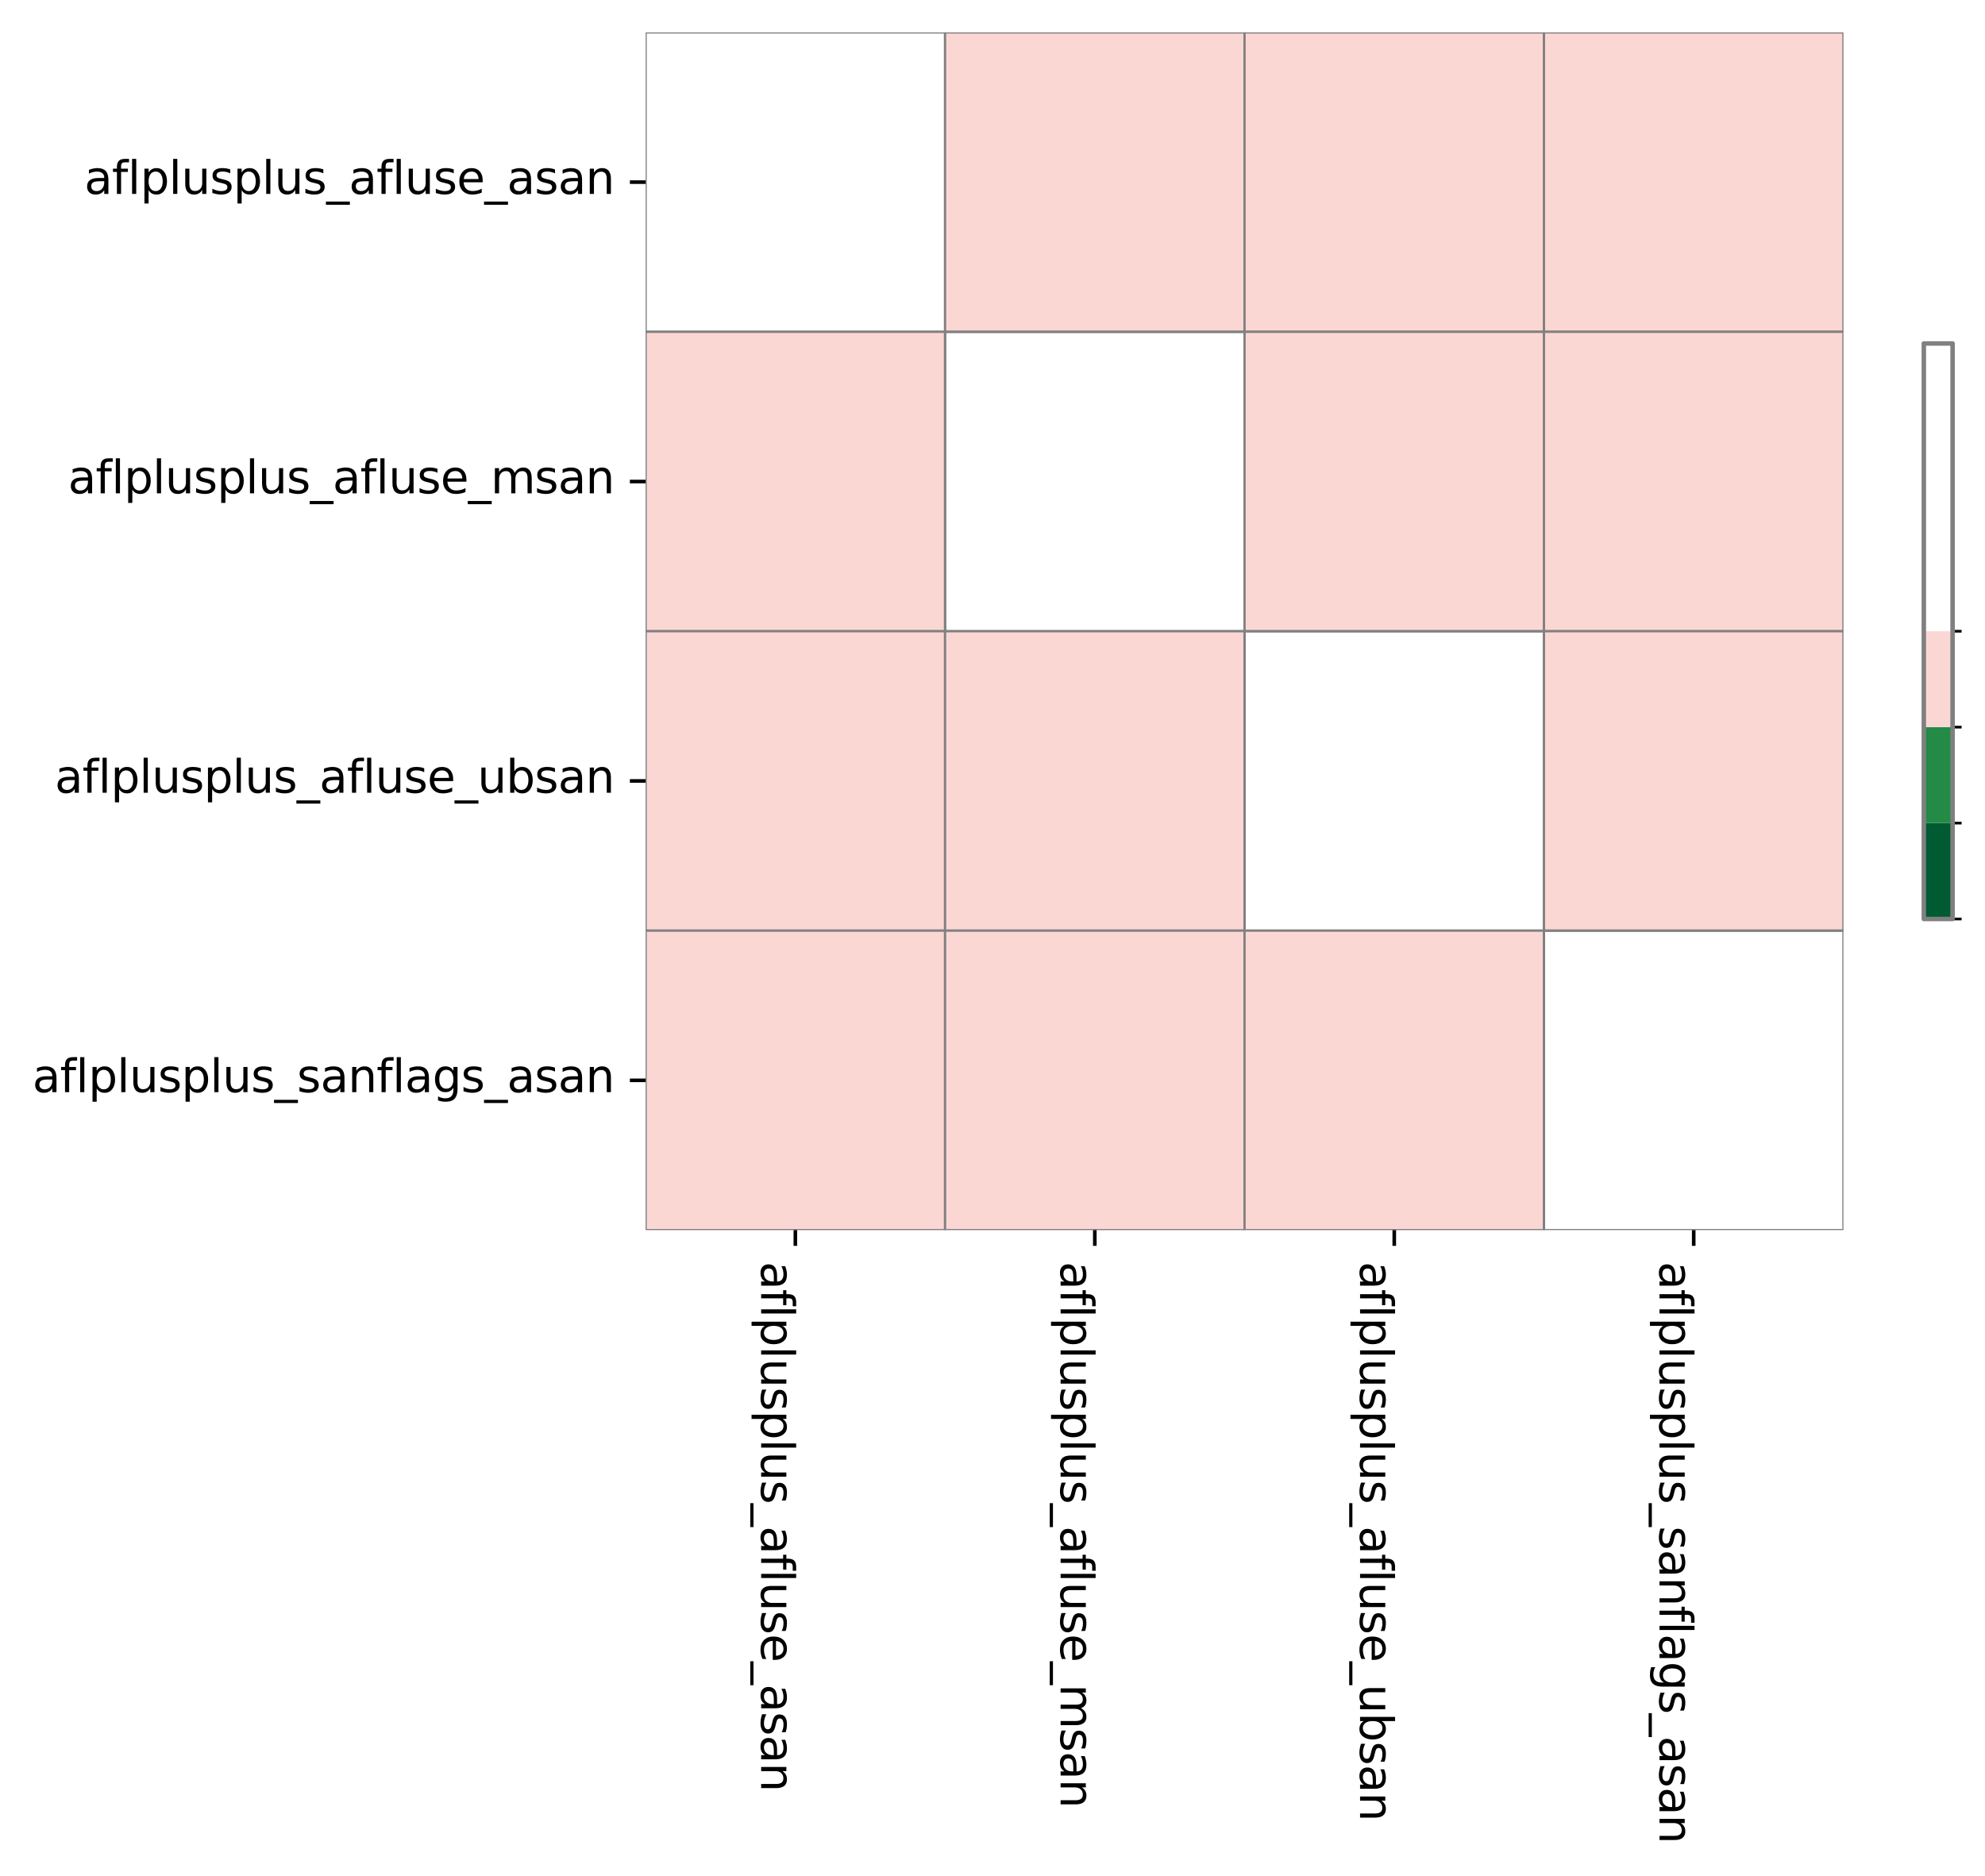 <?xml version="1.0" encoding="utf-8" standalone="no"?>
<!DOCTYPE svg PUBLIC "-//W3C//DTD SVG 1.1//EN"
  "http://www.w3.org/Graphics/SVG/1.1/DTD/svg11.dtd">
<svg xmlns:xlink="http://www.w3.org/1999/xlink" width="440.998pt" height="416.748pt" viewBox="0 0 440.998 416.748" xmlns="http://www.w3.org/2000/svg" version="1.1">
 <defs>
  <style type="text/css">*{stroke-linejoin: round; stroke-linecap: butt}</style>
 </defs>
 <g id="figure_1">
  <g id="patch_1">
   <path d="M 0 416.748 
L 440.998 416.748 
L 440.998 0 
L 0 0 
z
" style="fill: #ffffff"/>
  </g>
  <g id="axes_1">
   <g id="patch_2">
    <path d="M 143.436 273.312 
L 409.548 273.312 
L 409.548 7.2 
L 143.436 7.2 
z
" style="fill: #ffffff"/>
   </g>
   <g id="QuadMesh_1">
    <path d="M 143.436 7.2 
L 209.964 7.2 
L 209.964 73.728 
L 143.436 73.728 
L 143.436 7.2 
" clip-path="url(#p65b312e237)" style="fill: none; stroke: #808080; stroke-width: 0.5"/>
    <path d="M 209.964 7.2 
L 276.492 7.2 
L 276.492 73.728 
L 209.964 73.728 
L 209.964 7.2 
" clip-path="url(#p65b312e237)" style="fill: #fbd7d4; stroke: #808080; stroke-width: 0.5"/>
    <path d="M 276.492 7.2 
L 343.02 7.2 
L 343.02 73.728 
L 276.492 73.728 
L 276.492 7.2 
" clip-path="url(#p65b312e237)" style="fill: #fbd7d4; stroke: #808080; stroke-width: 0.5"/>
    <path d="M 343.02 7.2 
L 409.548 7.2 
L 409.548 73.728 
L 343.02 73.728 
L 343.02 7.2 
" clip-path="url(#p65b312e237)" style="fill: #fbd7d4; stroke: #808080; stroke-width: 0.5"/>
    <path d="M 143.436 73.728 
L 209.964 73.728 
L 209.964 140.256 
L 143.436 140.256 
L 143.436 73.728 
" clip-path="url(#p65b312e237)" style="fill: #fbd7d4; stroke: #808080; stroke-width: 0.5"/>
    <path d="M 209.964 73.728 
L 276.492 73.728 
L 276.492 140.256 
L 209.964 140.256 
L 209.964 73.728 
" clip-path="url(#p65b312e237)" style="fill: none; stroke: #808080; stroke-width: 0.5"/>
    <path d="M 276.492 73.728 
L 343.02 73.728 
L 343.02 140.256 
L 276.492 140.256 
L 276.492 73.728 
" clip-path="url(#p65b312e237)" style="fill: #fbd7d4; stroke: #808080; stroke-width: 0.5"/>
    <path d="M 343.02 73.728 
L 409.548 73.728 
L 409.548 140.256 
L 343.02 140.256 
L 343.02 73.728 
" clip-path="url(#p65b312e237)" style="fill: #fbd7d4; stroke: #808080; stroke-width: 0.5"/>
    <path d="M 143.436 140.256 
L 209.964 140.256 
L 209.964 206.784 
L 143.436 206.784 
L 143.436 140.256 
" clip-path="url(#p65b312e237)" style="fill: #fbd7d4; stroke: #808080; stroke-width: 0.5"/>
    <path d="M 209.964 140.256 
L 276.492 140.256 
L 276.492 206.784 
L 209.964 206.784 
L 209.964 140.256 
" clip-path="url(#p65b312e237)" style="fill: #fbd7d4; stroke: #808080; stroke-width: 0.5"/>
    <path d="M 276.492 140.256 
L 343.02 140.256 
L 343.02 206.784 
L 276.492 206.784 
L 276.492 140.256 
" clip-path="url(#p65b312e237)" style="fill: none; stroke: #808080; stroke-width: 0.5"/>
    <path d="M 343.02 140.256 
L 409.548 140.256 
L 409.548 206.784 
L 343.02 206.784 
L 343.02 140.256 
" clip-path="url(#p65b312e237)" style="fill: #fbd7d4; stroke: #808080; stroke-width: 0.5"/>
    <path d="M 143.436 206.784 
L 209.964 206.784 
L 209.964 273.312 
L 143.436 273.312 
L 143.436 206.784 
" clip-path="url(#p65b312e237)" style="fill: #fbd7d4; stroke: #808080; stroke-width: 0.5"/>
    <path d="M 209.964 206.784 
L 276.492 206.784 
L 276.492 273.312 
L 209.964 273.312 
L 209.964 206.784 
" clip-path="url(#p65b312e237)" style="fill: #fbd7d4; stroke: #808080; stroke-width: 0.5"/>
    <path d="M 276.492 206.784 
L 343.02 206.784 
L 343.02 273.312 
L 276.492 273.312 
L 276.492 206.784 
" clip-path="url(#p65b312e237)" style="fill: #fbd7d4; stroke: #808080; stroke-width: 0.5"/>
    <path d="M 343.02 206.784 
L 409.548 206.784 
L 409.548 273.312 
L 343.02 273.312 
L 343.02 206.784 
" clip-path="url(#p65b312e237)" style="fill: none; stroke: #808080; stroke-width: 0.5"/>
   </g>
   <g id="matplotlib.axis_1">
    <g id="xtick_1">
     <g id="line2d_1">
      <defs>
       <path id="m20e9c3301e" d="M 0 0 
L 0 3.5 
" style="stroke: #000000; stroke-width: 0.8"/>
      </defs>
      <g>
       <use xlink:href="#m20e9c3301e" x="176.7" y="273.312" style="stroke: #000000; stroke-width: 0.8"/>
      </g>
     </g>
     <g id="text_1">
      <!-- aflplusplus_afluse_asan -->
      <g transform="translate(169.101 280.312) rotate(-270) scale(0.1 -0.1)">
       <defs>
        <path id="DejaVuSans-61" d="M 2194 1759 
Q 1497 1759 1228 1600 
Q 959 1441 959 1056 
Q 959 750 1161 570 
Q 1363 391 1709 391 
Q 2188 391 2477 730 
Q 2766 1069 2766 1631 
L 2766 1759 
L 2194 1759 
z
M 3341 1997 
L 3341 0 
L 2766 0 
L 2766 531 
Q 2569 213 2275 61 
Q 1981 -91 1556 -91 
Q 1019 -91 701 211 
Q 384 513 384 1019 
Q 384 1609 779 1909 
Q 1175 2209 1959 2209 
L 2766 2209 
L 2766 2266 
Q 2766 2663 2505 2880 
Q 2244 3097 1772 3097 
Q 1472 3097 1187 3025 
Q 903 2953 641 2809 
L 641 3341 
Q 956 3463 1253 3523 
Q 1550 3584 1831 3584 
Q 2591 3584 2966 3190 
Q 3341 2797 3341 1997 
z
" transform="scale(0.016)"/>
        <path id="DejaVuSans-66" d="M 2375 4863 
L 2375 4384 
L 1825 4384 
Q 1516 4384 1395 4259 
Q 1275 4134 1275 3809 
L 1275 3500 
L 2222 3500 
L 2222 3053 
L 1275 3053 
L 1275 0 
L 697 0 
L 697 3053 
L 147 3053 
L 147 3500 
L 697 3500 
L 697 3744 
Q 697 4328 969 4595 
Q 1241 4863 1831 4863 
L 2375 4863 
z
" transform="scale(0.016)"/>
        <path id="DejaVuSans-6c" d="M 603 4863 
L 1178 4863 
L 1178 0 
L 603 0 
L 603 4863 
z
" transform="scale(0.016)"/>
        <path id="DejaVuSans-70" d="M 1159 525 
L 1159 -1331 
L 581 -1331 
L 581 3500 
L 1159 3500 
L 1159 2969 
Q 1341 3281 1617 3432 
Q 1894 3584 2278 3584 
Q 2916 3584 3314 3078 
Q 3713 2572 3713 1747 
Q 3713 922 3314 415 
Q 2916 -91 2278 -91 
Q 1894 -91 1617 61 
Q 1341 213 1159 525 
z
M 3116 1747 
Q 3116 2381 2855 2742 
Q 2594 3103 2138 3103 
Q 1681 3103 1420 2742 
Q 1159 2381 1159 1747 
Q 1159 1113 1420 752 
Q 1681 391 2138 391 
Q 2594 391 2855 752 
Q 3116 1113 3116 1747 
z
" transform="scale(0.016)"/>
        <path id="DejaVuSans-75" d="M 544 1381 
L 544 3500 
L 1119 3500 
L 1119 1403 
Q 1119 906 1312 657 
Q 1506 409 1894 409 
Q 2359 409 2629 706 
Q 2900 1003 2900 1516 
L 2900 3500 
L 3475 3500 
L 3475 0 
L 2900 0 
L 2900 538 
Q 2691 219 2414 64 
Q 2138 -91 1772 -91 
Q 1169 -91 856 284 
Q 544 659 544 1381 
z
M 1991 3584 
L 1991 3584 
z
" transform="scale(0.016)"/>
        <path id="DejaVuSans-73" d="M 2834 3397 
L 2834 2853 
Q 2591 2978 2328 3040 
Q 2066 3103 1784 3103 
Q 1356 3103 1142 2972 
Q 928 2841 928 2578 
Q 928 2378 1081 2264 
Q 1234 2150 1697 2047 
L 1894 2003 
Q 2506 1872 2764 1633 
Q 3022 1394 3022 966 
Q 3022 478 2636 193 
Q 2250 -91 1575 -91 
Q 1294 -91 989 -36 
Q 684 19 347 128 
L 347 722 
Q 666 556 975 473 
Q 1284 391 1588 391 
Q 1994 391 2212 530 
Q 2431 669 2431 922 
Q 2431 1156 2273 1281 
Q 2116 1406 1581 1522 
L 1381 1569 
Q 847 1681 609 1914 
Q 372 2147 372 2553 
Q 372 3047 722 3315 
Q 1072 3584 1716 3584 
Q 2034 3584 2315 3537 
Q 2597 3491 2834 3397 
z
" transform="scale(0.016)"/>
        <path id="DejaVuSans-5f" d="M 3263 -1063 
L 3263 -1509 
L -63 -1509 
L -63 -1063 
L 3263 -1063 
z
" transform="scale(0.016)"/>
        <path id="DejaVuSans-65" d="M 3597 1894 
L 3597 1613 
L 953 1613 
Q 991 1019 1311 708 
Q 1631 397 2203 397 
Q 2534 397 2845 478 
Q 3156 559 3463 722 
L 3463 178 
Q 3153 47 2828 -22 
Q 2503 -91 2169 -91 
Q 1331 -91 842 396 
Q 353 884 353 1716 
Q 353 2575 817 3079 
Q 1281 3584 2069 3584 
Q 2775 3584 3186 3129 
Q 3597 2675 3597 1894 
z
M 3022 2063 
Q 3016 2534 2758 2815 
Q 2500 3097 2075 3097 
Q 1594 3097 1305 2825 
Q 1016 2553 972 2059 
L 3022 2063 
z
" transform="scale(0.016)"/>
        <path id="DejaVuSans-6e" d="M 3513 2113 
L 3513 0 
L 2938 0 
L 2938 2094 
Q 2938 2591 2744 2837 
Q 2550 3084 2163 3084 
Q 1697 3084 1428 2787 
Q 1159 2491 1159 1978 
L 1159 0 
L 581 0 
L 581 3500 
L 1159 3500 
L 1159 2956 
Q 1366 3272 1645 3428 
Q 1925 3584 2291 3584 
Q 2894 3584 3203 3211 
Q 3513 2838 3513 2113 
z
" transform="scale(0.016)"/>
       </defs>
       <use xlink:href="#DejaVuSans-61"/>
       <use xlink:href="#DejaVuSans-66" x="61.279"/>
       <use xlink:href="#DejaVuSans-6c" x="96.484"/>
       <use xlink:href="#DejaVuSans-70" x="124.268"/>
       <use xlink:href="#DejaVuSans-6c" x="187.744"/>
       <use xlink:href="#DejaVuSans-75" x="215.527"/>
       <use xlink:href="#DejaVuSans-73" x="278.906"/>
       <use xlink:href="#DejaVuSans-70" x="331.006"/>
       <use xlink:href="#DejaVuSans-6c" x="394.482"/>
       <use xlink:href="#DejaVuSans-75" x="422.266"/>
       <use xlink:href="#DejaVuSans-73" x="485.645"/>
       <use xlink:href="#DejaVuSans-5f" x="537.744"/>
       <use xlink:href="#DejaVuSans-61" x="587.744"/>
       <use xlink:href="#DejaVuSans-66" x="649.023"/>
       <use xlink:href="#DejaVuSans-6c" x="684.229"/>
       <use xlink:href="#DejaVuSans-75" x="712.012"/>
       <use xlink:href="#DejaVuSans-73" x="775.391"/>
       <use xlink:href="#DejaVuSans-65" x="827.49"/>
       <use xlink:href="#DejaVuSans-5f" x="889.014"/>
       <use xlink:href="#DejaVuSans-61" x="939.014"/>
       <use xlink:href="#DejaVuSans-73" x="1000.293"/>
       <use xlink:href="#DejaVuSans-61" x="1052.393"/>
       <use xlink:href="#DejaVuSans-6e" x="1113.672"/>
      </g>
     </g>
    </g>
    <g id="xtick_2">
     <g id="line2d_2">
      <g>
       <use xlink:href="#m20e9c3301e" x="243.228" y="273.312" style="stroke: #000000; stroke-width: 0.8"/>
      </g>
     </g>
     <g id="text_2">
      <!-- aflplusplus_afluse_msan -->
      <g transform="translate(235.63 280.312) rotate(-270) scale(0.1 -0.1)">
       <defs>
        <path id="DejaVuSans-6d" d="M 3328 2828 
Q 3544 3216 3844 3400 
Q 4144 3584 4550 3584 
Q 5097 3584 5394 3201 
Q 5691 2819 5691 2113 
L 5691 0 
L 5113 0 
L 5113 2094 
Q 5113 2597 4934 2840 
Q 4756 3084 4391 3084 
Q 3944 3084 3684 2787 
Q 3425 2491 3425 1978 
L 3425 0 
L 2847 0 
L 2847 2094 
Q 2847 2600 2669 2842 
Q 2491 3084 2119 3084 
Q 1678 3084 1418 2786 
Q 1159 2488 1159 1978 
L 1159 0 
L 581 0 
L 581 3500 
L 1159 3500 
L 1159 2956 
Q 1356 3278 1631 3431 
Q 1906 3584 2284 3584 
Q 2666 3584 2933 3390 
Q 3200 3197 3328 2828 
z
" transform="scale(0.016)"/>
       </defs>
       <use xlink:href="#DejaVuSans-61"/>
       <use xlink:href="#DejaVuSans-66" x="61.279"/>
       <use xlink:href="#DejaVuSans-6c" x="96.484"/>
       <use xlink:href="#DejaVuSans-70" x="124.268"/>
       <use xlink:href="#DejaVuSans-6c" x="187.744"/>
       <use xlink:href="#DejaVuSans-75" x="215.527"/>
       <use xlink:href="#DejaVuSans-73" x="278.906"/>
       <use xlink:href="#DejaVuSans-70" x="331.006"/>
       <use xlink:href="#DejaVuSans-6c" x="394.482"/>
       <use xlink:href="#DejaVuSans-75" x="422.266"/>
       <use xlink:href="#DejaVuSans-73" x="485.645"/>
       <use xlink:href="#DejaVuSans-5f" x="537.744"/>
       <use xlink:href="#DejaVuSans-61" x="587.744"/>
       <use xlink:href="#DejaVuSans-66" x="649.023"/>
       <use xlink:href="#DejaVuSans-6c" x="684.229"/>
       <use xlink:href="#DejaVuSans-75" x="712.012"/>
       <use xlink:href="#DejaVuSans-73" x="775.391"/>
       <use xlink:href="#DejaVuSans-65" x="827.49"/>
       <use xlink:href="#DejaVuSans-5f" x="889.014"/>
       <use xlink:href="#DejaVuSans-6d" x="939.014"/>
       <use xlink:href="#DejaVuSans-73" x="1036.426"/>
       <use xlink:href="#DejaVuSans-61" x="1088.525"/>
       <use xlink:href="#DejaVuSans-6e" x="1149.805"/>
      </g>
     </g>
    </g>
    <g id="xtick_3">
     <g id="line2d_3">
      <g>
       <use xlink:href="#m20e9c3301e" x="309.756" y="273.312" style="stroke: #000000; stroke-width: 0.8"/>
      </g>
     </g>
     <g id="text_3">
      <!-- aflplusplus_afluse_ubsan -->
      <g transform="translate(302.158 280.312) rotate(-270) scale(0.1 -0.1)">
       <defs>
        <path id="DejaVuSans-62" d="M 3116 1747 
Q 3116 2381 2855 2742 
Q 2594 3103 2138 3103 
Q 1681 3103 1420 2742 
Q 1159 2381 1159 1747 
Q 1159 1113 1420 752 
Q 1681 391 2138 391 
Q 2594 391 2855 752 
Q 3116 1113 3116 1747 
z
M 1159 2969 
Q 1341 3281 1617 3432 
Q 1894 3584 2278 3584 
Q 2916 3584 3314 3078 
Q 3713 2572 3713 1747 
Q 3713 922 3314 415 
Q 2916 -91 2278 -91 
Q 1894 -91 1617 61 
Q 1341 213 1159 525 
L 1159 0 
L 581 0 
L 581 4863 
L 1159 4863 
L 1159 2969 
z
" transform="scale(0.016)"/>
       </defs>
       <use xlink:href="#DejaVuSans-61"/>
       <use xlink:href="#DejaVuSans-66" x="61.279"/>
       <use xlink:href="#DejaVuSans-6c" x="96.484"/>
       <use xlink:href="#DejaVuSans-70" x="124.268"/>
       <use xlink:href="#DejaVuSans-6c" x="187.744"/>
       <use xlink:href="#DejaVuSans-75" x="215.527"/>
       <use xlink:href="#DejaVuSans-73" x="278.906"/>
       <use xlink:href="#DejaVuSans-70" x="331.006"/>
       <use xlink:href="#DejaVuSans-6c" x="394.482"/>
       <use xlink:href="#DejaVuSans-75" x="422.266"/>
       <use xlink:href="#DejaVuSans-73" x="485.645"/>
       <use xlink:href="#DejaVuSans-5f" x="537.744"/>
       <use xlink:href="#DejaVuSans-61" x="587.744"/>
       <use xlink:href="#DejaVuSans-66" x="649.023"/>
       <use xlink:href="#DejaVuSans-6c" x="684.229"/>
       <use xlink:href="#DejaVuSans-75" x="712.012"/>
       <use xlink:href="#DejaVuSans-73" x="775.391"/>
       <use xlink:href="#DejaVuSans-65" x="827.49"/>
       <use xlink:href="#DejaVuSans-5f" x="889.014"/>
       <use xlink:href="#DejaVuSans-75" x="939.014"/>
       <use xlink:href="#DejaVuSans-62" x="1002.393"/>
       <use xlink:href="#DejaVuSans-73" x="1065.869"/>
       <use xlink:href="#DejaVuSans-61" x="1117.969"/>
       <use xlink:href="#DejaVuSans-6e" x="1179.248"/>
      </g>
     </g>
    </g>
    <g id="xtick_4">
     <g id="line2d_4">
      <g>
       <use xlink:href="#m20e9c3301e" x="376.284" y="273.312" style="stroke: #000000; stroke-width: 0.8"/>
      </g>
     </g>
     <g id="text_4">
      <!-- aflplusplus_sanflags_asan -->
      <g transform="translate(368.685 280.312) rotate(-270) scale(0.1 -0.1)">
       <defs>
        <path id="DejaVuSans-67" d="M 2906 1791 
Q 2906 2416 2648 2759 
Q 2391 3103 1925 3103 
Q 1463 3103 1205 2759 
Q 947 2416 947 1791 
Q 947 1169 1205 825 
Q 1463 481 1925 481 
Q 2391 481 2648 825 
Q 2906 1169 2906 1791 
z
M 3481 434 
Q 3481 -459 3084 -895 
Q 2688 -1331 1869 -1331 
Q 1566 -1331 1297 -1286 
Q 1028 -1241 775 -1147 
L 775 -588 
Q 1028 -725 1275 -790 
Q 1522 -856 1778 -856 
Q 2344 -856 2625 -561 
Q 2906 -266 2906 331 
L 2906 616 
Q 2728 306 2450 153 
Q 2172 0 1784 0 
Q 1141 0 747 490 
Q 353 981 353 1791 
Q 353 2603 747 3093 
Q 1141 3584 1784 3584 
Q 2172 3584 2450 3431 
Q 2728 3278 2906 2969 
L 2906 3500 
L 3481 3500 
L 3481 434 
z
" transform="scale(0.016)"/>
       </defs>
       <use xlink:href="#DejaVuSans-61"/>
       <use xlink:href="#DejaVuSans-66" x="61.279"/>
       <use xlink:href="#DejaVuSans-6c" x="96.484"/>
       <use xlink:href="#DejaVuSans-70" x="124.268"/>
       <use xlink:href="#DejaVuSans-6c" x="187.744"/>
       <use xlink:href="#DejaVuSans-75" x="215.527"/>
       <use xlink:href="#DejaVuSans-73" x="278.906"/>
       <use xlink:href="#DejaVuSans-70" x="331.006"/>
       <use xlink:href="#DejaVuSans-6c" x="394.482"/>
       <use xlink:href="#DejaVuSans-75" x="422.266"/>
       <use xlink:href="#DejaVuSans-73" x="485.645"/>
       <use xlink:href="#DejaVuSans-5f" x="537.744"/>
       <use xlink:href="#DejaVuSans-73" x="587.744"/>
       <use xlink:href="#DejaVuSans-61" x="639.844"/>
       <use xlink:href="#DejaVuSans-6e" x="701.123"/>
       <use xlink:href="#DejaVuSans-66" x="764.502"/>
       <use xlink:href="#DejaVuSans-6c" x="799.707"/>
       <use xlink:href="#DejaVuSans-61" x="827.49"/>
       <use xlink:href="#DejaVuSans-67" x="888.77"/>
       <use xlink:href="#DejaVuSans-73" x="952.246"/>
       <use xlink:href="#DejaVuSans-5f" x="1004.346"/>
       <use xlink:href="#DejaVuSans-61" x="1054.346"/>
       <use xlink:href="#DejaVuSans-73" x="1115.625"/>
       <use xlink:href="#DejaVuSans-61" x="1167.725"/>
       <use xlink:href="#DejaVuSans-6e" x="1229.004"/>
      </g>
     </g>
    </g>
   </g>
   <g id="matplotlib.axis_2">
    <g id="ytick_1">
     <g id="line2d_5">
      <defs>
       <path id="m4d9d15d33e" d="M 0 0 
L -3.5 0 
" style="stroke: #000000; stroke-width: 0.8"/>
      </defs>
      <g>
       <use xlink:href="#m4d9d15d33e" x="143.436" y="40.464" style="stroke: #000000; stroke-width: 0.8"/>
      </g>
     </g>
     <g id="text_5">
      <!-- aflplusplus_afluse_asan -->
      <g transform="translate(18.733 43.084) scale(0.1 -0.1)">
       <use xlink:href="#DejaVuSans-61"/>
       <use xlink:href="#DejaVuSans-66" x="61.279"/>
       <use xlink:href="#DejaVuSans-6c" x="96.484"/>
       <use xlink:href="#DejaVuSans-70" x="124.268"/>
       <use xlink:href="#DejaVuSans-6c" x="187.744"/>
       <use xlink:href="#DejaVuSans-75" x="215.527"/>
       <use xlink:href="#DejaVuSans-73" x="278.906"/>
       <use xlink:href="#DejaVuSans-70" x="331.006"/>
       <use xlink:href="#DejaVuSans-6c" x="394.482"/>
       <use xlink:href="#DejaVuSans-75" x="422.266"/>
       <use xlink:href="#DejaVuSans-73" x="485.645"/>
       <use xlink:href="#DejaVuSans-5f" x="537.744"/>
       <use xlink:href="#DejaVuSans-61" x="587.744"/>
       <use xlink:href="#DejaVuSans-66" x="649.023"/>
       <use xlink:href="#DejaVuSans-6c" x="684.229"/>
       <use xlink:href="#DejaVuSans-75" x="712.012"/>
       <use xlink:href="#DejaVuSans-73" x="775.391"/>
       <use xlink:href="#DejaVuSans-65" x="827.49"/>
       <use xlink:href="#DejaVuSans-5f" x="889.014"/>
       <use xlink:href="#DejaVuSans-61" x="939.014"/>
       <use xlink:href="#DejaVuSans-73" x="1000.293"/>
       <use xlink:href="#DejaVuSans-61" x="1052.393"/>
       <use xlink:href="#DejaVuSans-6e" x="1113.672"/>
      </g>
     </g>
    </g>
    <g id="ytick_2">
     <g id="line2d_6">
      <g>
       <use xlink:href="#m4d9d15d33e" x="143.436" y="106.992" style="stroke: #000000; stroke-width: 0.8"/>
      </g>
     </g>
     <g id="text_6">
      <!-- aflplusplus_afluse_msan -->
      <g transform="translate(15.12 109.612) scale(0.1 -0.1)">
       <use xlink:href="#DejaVuSans-61"/>
       <use xlink:href="#DejaVuSans-66" x="61.279"/>
       <use xlink:href="#DejaVuSans-6c" x="96.484"/>
       <use xlink:href="#DejaVuSans-70" x="124.268"/>
       <use xlink:href="#DejaVuSans-6c" x="187.744"/>
       <use xlink:href="#DejaVuSans-75" x="215.527"/>
       <use xlink:href="#DejaVuSans-73" x="278.906"/>
       <use xlink:href="#DejaVuSans-70" x="331.006"/>
       <use xlink:href="#DejaVuSans-6c" x="394.482"/>
       <use xlink:href="#DejaVuSans-75" x="422.266"/>
       <use xlink:href="#DejaVuSans-73" x="485.645"/>
       <use xlink:href="#DejaVuSans-5f" x="537.744"/>
       <use xlink:href="#DejaVuSans-61" x="587.744"/>
       <use xlink:href="#DejaVuSans-66" x="649.023"/>
       <use xlink:href="#DejaVuSans-6c" x="684.229"/>
       <use xlink:href="#DejaVuSans-75" x="712.012"/>
       <use xlink:href="#DejaVuSans-73" x="775.391"/>
       <use xlink:href="#DejaVuSans-65" x="827.49"/>
       <use xlink:href="#DejaVuSans-5f" x="889.014"/>
       <use xlink:href="#DejaVuSans-6d" x="939.014"/>
       <use xlink:href="#DejaVuSans-73" x="1036.426"/>
       <use xlink:href="#DejaVuSans-61" x="1088.525"/>
       <use xlink:href="#DejaVuSans-6e" x="1149.805"/>
      </g>
     </g>
    </g>
    <g id="ytick_3">
     <g id="line2d_7">
      <g>
       <use xlink:href="#m4d9d15d33e" x="143.436" y="173.52" style="stroke: #000000; stroke-width: 0.8"/>
      </g>
     </g>
     <g id="text_7">
      <!-- aflplusplus_afluse_ubsan -->
      <g transform="translate(12.175 176.14) scale(0.1 -0.1)">
       <use xlink:href="#DejaVuSans-61"/>
       <use xlink:href="#DejaVuSans-66" x="61.279"/>
       <use xlink:href="#DejaVuSans-6c" x="96.484"/>
       <use xlink:href="#DejaVuSans-70" x="124.268"/>
       <use xlink:href="#DejaVuSans-6c" x="187.744"/>
       <use xlink:href="#DejaVuSans-75" x="215.527"/>
       <use xlink:href="#DejaVuSans-73" x="278.906"/>
       <use xlink:href="#DejaVuSans-70" x="331.006"/>
       <use xlink:href="#DejaVuSans-6c" x="394.482"/>
       <use xlink:href="#DejaVuSans-75" x="422.266"/>
       <use xlink:href="#DejaVuSans-73" x="485.645"/>
       <use xlink:href="#DejaVuSans-5f" x="537.744"/>
       <use xlink:href="#DejaVuSans-61" x="587.744"/>
       <use xlink:href="#DejaVuSans-66" x="649.023"/>
       <use xlink:href="#DejaVuSans-6c" x="684.229"/>
       <use xlink:href="#DejaVuSans-75" x="712.012"/>
       <use xlink:href="#DejaVuSans-73" x="775.391"/>
       <use xlink:href="#DejaVuSans-65" x="827.49"/>
       <use xlink:href="#DejaVuSans-5f" x="889.014"/>
       <use xlink:href="#DejaVuSans-75" x="939.014"/>
       <use xlink:href="#DejaVuSans-62" x="1002.393"/>
       <use xlink:href="#DejaVuSans-73" x="1065.869"/>
       <use xlink:href="#DejaVuSans-61" x="1117.969"/>
       <use xlink:href="#DejaVuSans-6e" x="1179.248"/>
      </g>
     </g>
    </g>
    <g id="ytick_4">
     <g id="line2d_8">
      <g>
       <use xlink:href="#m4d9d15d33e" x="143.436" y="240.048" style="stroke: #000000; stroke-width: 0.8"/>
      </g>
     </g>
     <g id="text_8">
      <!-- aflplusplus_sanflags_asan -->
      <g transform="translate(7.2 242.668) scale(0.1 -0.1)">
       <use xlink:href="#DejaVuSans-61"/>
       <use xlink:href="#DejaVuSans-66" x="61.279"/>
       <use xlink:href="#DejaVuSans-6c" x="96.484"/>
       <use xlink:href="#DejaVuSans-70" x="124.268"/>
       <use xlink:href="#DejaVuSans-6c" x="187.744"/>
       <use xlink:href="#DejaVuSans-75" x="215.527"/>
       <use xlink:href="#DejaVuSans-73" x="278.906"/>
       <use xlink:href="#DejaVuSans-70" x="331.006"/>
       <use xlink:href="#DejaVuSans-6c" x="394.482"/>
       <use xlink:href="#DejaVuSans-75" x="422.266"/>
       <use xlink:href="#DejaVuSans-73" x="485.645"/>
       <use xlink:href="#DejaVuSans-5f" x="537.744"/>
       <use xlink:href="#DejaVuSans-73" x="587.744"/>
       <use xlink:href="#DejaVuSans-61" x="639.844"/>
       <use xlink:href="#DejaVuSans-6e" x="701.123"/>
       <use xlink:href="#DejaVuSans-66" x="764.502"/>
       <use xlink:href="#DejaVuSans-6c" x="799.707"/>
       <use xlink:href="#DejaVuSans-61" x="827.49"/>
       <use xlink:href="#DejaVuSans-67" x="888.77"/>
       <use xlink:href="#DejaVuSans-73" x="952.246"/>
       <use xlink:href="#DejaVuSans-5f" x="1004.346"/>
       <use xlink:href="#DejaVuSans-61" x="1054.346"/>
       <use xlink:href="#DejaVuSans-73" x="1115.625"/>
       <use xlink:href="#DejaVuSans-61" x="1167.725"/>
       <use xlink:href="#DejaVuSans-6e" x="1229.004"/>
      </g>
     </g>
    </g>
   </g>
  </g>
  <g id="axes_2">
   <g id="patch_3">
    <path d="M 427.404 204.192 
L 433.798 204.192 
L 433.798 76.32 
L 427.404 76.32 
z
" style="fill: #ffffff"/>
   </g>
   <g id="QuadMesh_2">
    <path d="M 427.404 204.192 
L 433.798 204.192 
L 433.798 182.88 
L 427.404 182.88 
L 427.404 204.192 
" clip-path="url(#pd2758318d7)" style="fill: #005a32"/>
    <path d="M 427.404 182.88 
L 433.798 182.88 
L 433.798 161.568 
L 427.404 161.568 
L 427.404 182.88 
" clip-path="url(#pd2758318d7)" style="fill: #238b45"/>
    <path d="M 427.404 161.568 
L 433.798 161.568 
L 433.798 140.256 
L 427.404 140.256 
L 427.404 161.568 
" clip-path="url(#pd2758318d7)" style="fill: #fbd7d4"/>
   </g>
   <g id="matplotlib.axis_3"/>
   <g id="matplotlib.axis_4">
    <g id="ytick_5">
     <g id="line2d_9"/>
    </g>
    <g id="ytick_6">
     <g id="line2d_10"/>
    </g>
    <g id="ytick_7">
     <g id="line2d_11"/>
    </g>
    <g id="ytick_8">
     <g id="line2d_12"/>
    </g>
    <g id="ytick_9">
     <g id="line2d_13">
      <defs>
       <path id="m9a31b67f01" d="M 0 0 
L 2 0 
" style="stroke: #000000; stroke-width: 0.6"/>
      </defs>
      <g>
       <use xlink:href="#m9a31b67f01" x="433.798" y="204.192" style="stroke: #000000; stroke-width: 0.6"/>
      </g>
     </g>
    </g>
    <g id="ytick_10">
     <g id="line2d_14">
      <g>
       <use xlink:href="#m9a31b67f01" x="433.798" y="182.88" style="stroke: #000000; stroke-width: 0.6"/>
      </g>
     </g>
    </g>
    <g id="ytick_11">
     <g id="line2d_15">
      <g>
       <use xlink:href="#m9a31b67f01" x="433.798" y="161.568" style="stroke: #000000; stroke-width: 0.6"/>
      </g>
     </g>
    </g>
    <g id="ytick_12">
     <g id="line2d_16">
      <g>
       <use xlink:href="#m9a31b67f01" x="433.798" y="140.256" style="stroke: #000000; stroke-width: 0.6"/>
      </g>
     </g>
    </g>
   </g>
   <g id="LineCollection_1"/>
   <g id="patch_4">
    <path d="M 427.404 204.192 
L 430.601 204.192 
L 433.798 204.192 
L 433.798 76.32 
L 430.601 76.32 
L 427.404 76.32 
L 427.404 204.192 
z
" style="fill: none; stroke: #808080; stroke-linejoin: miter; stroke-linecap: square"/>
   </g>
  </g>
 </g>
 <defs>
  <clipPath id="p65b312e237">
   <rect x="143.436" y="7.2" width="266.112" height="266.112"/>
  </clipPath>
  <clipPath id="pd2758318d7">
   <rect x="427.404" y="76.32" width="6.394" height="127.872"/>
  </clipPath>
 </defs>
</svg>
